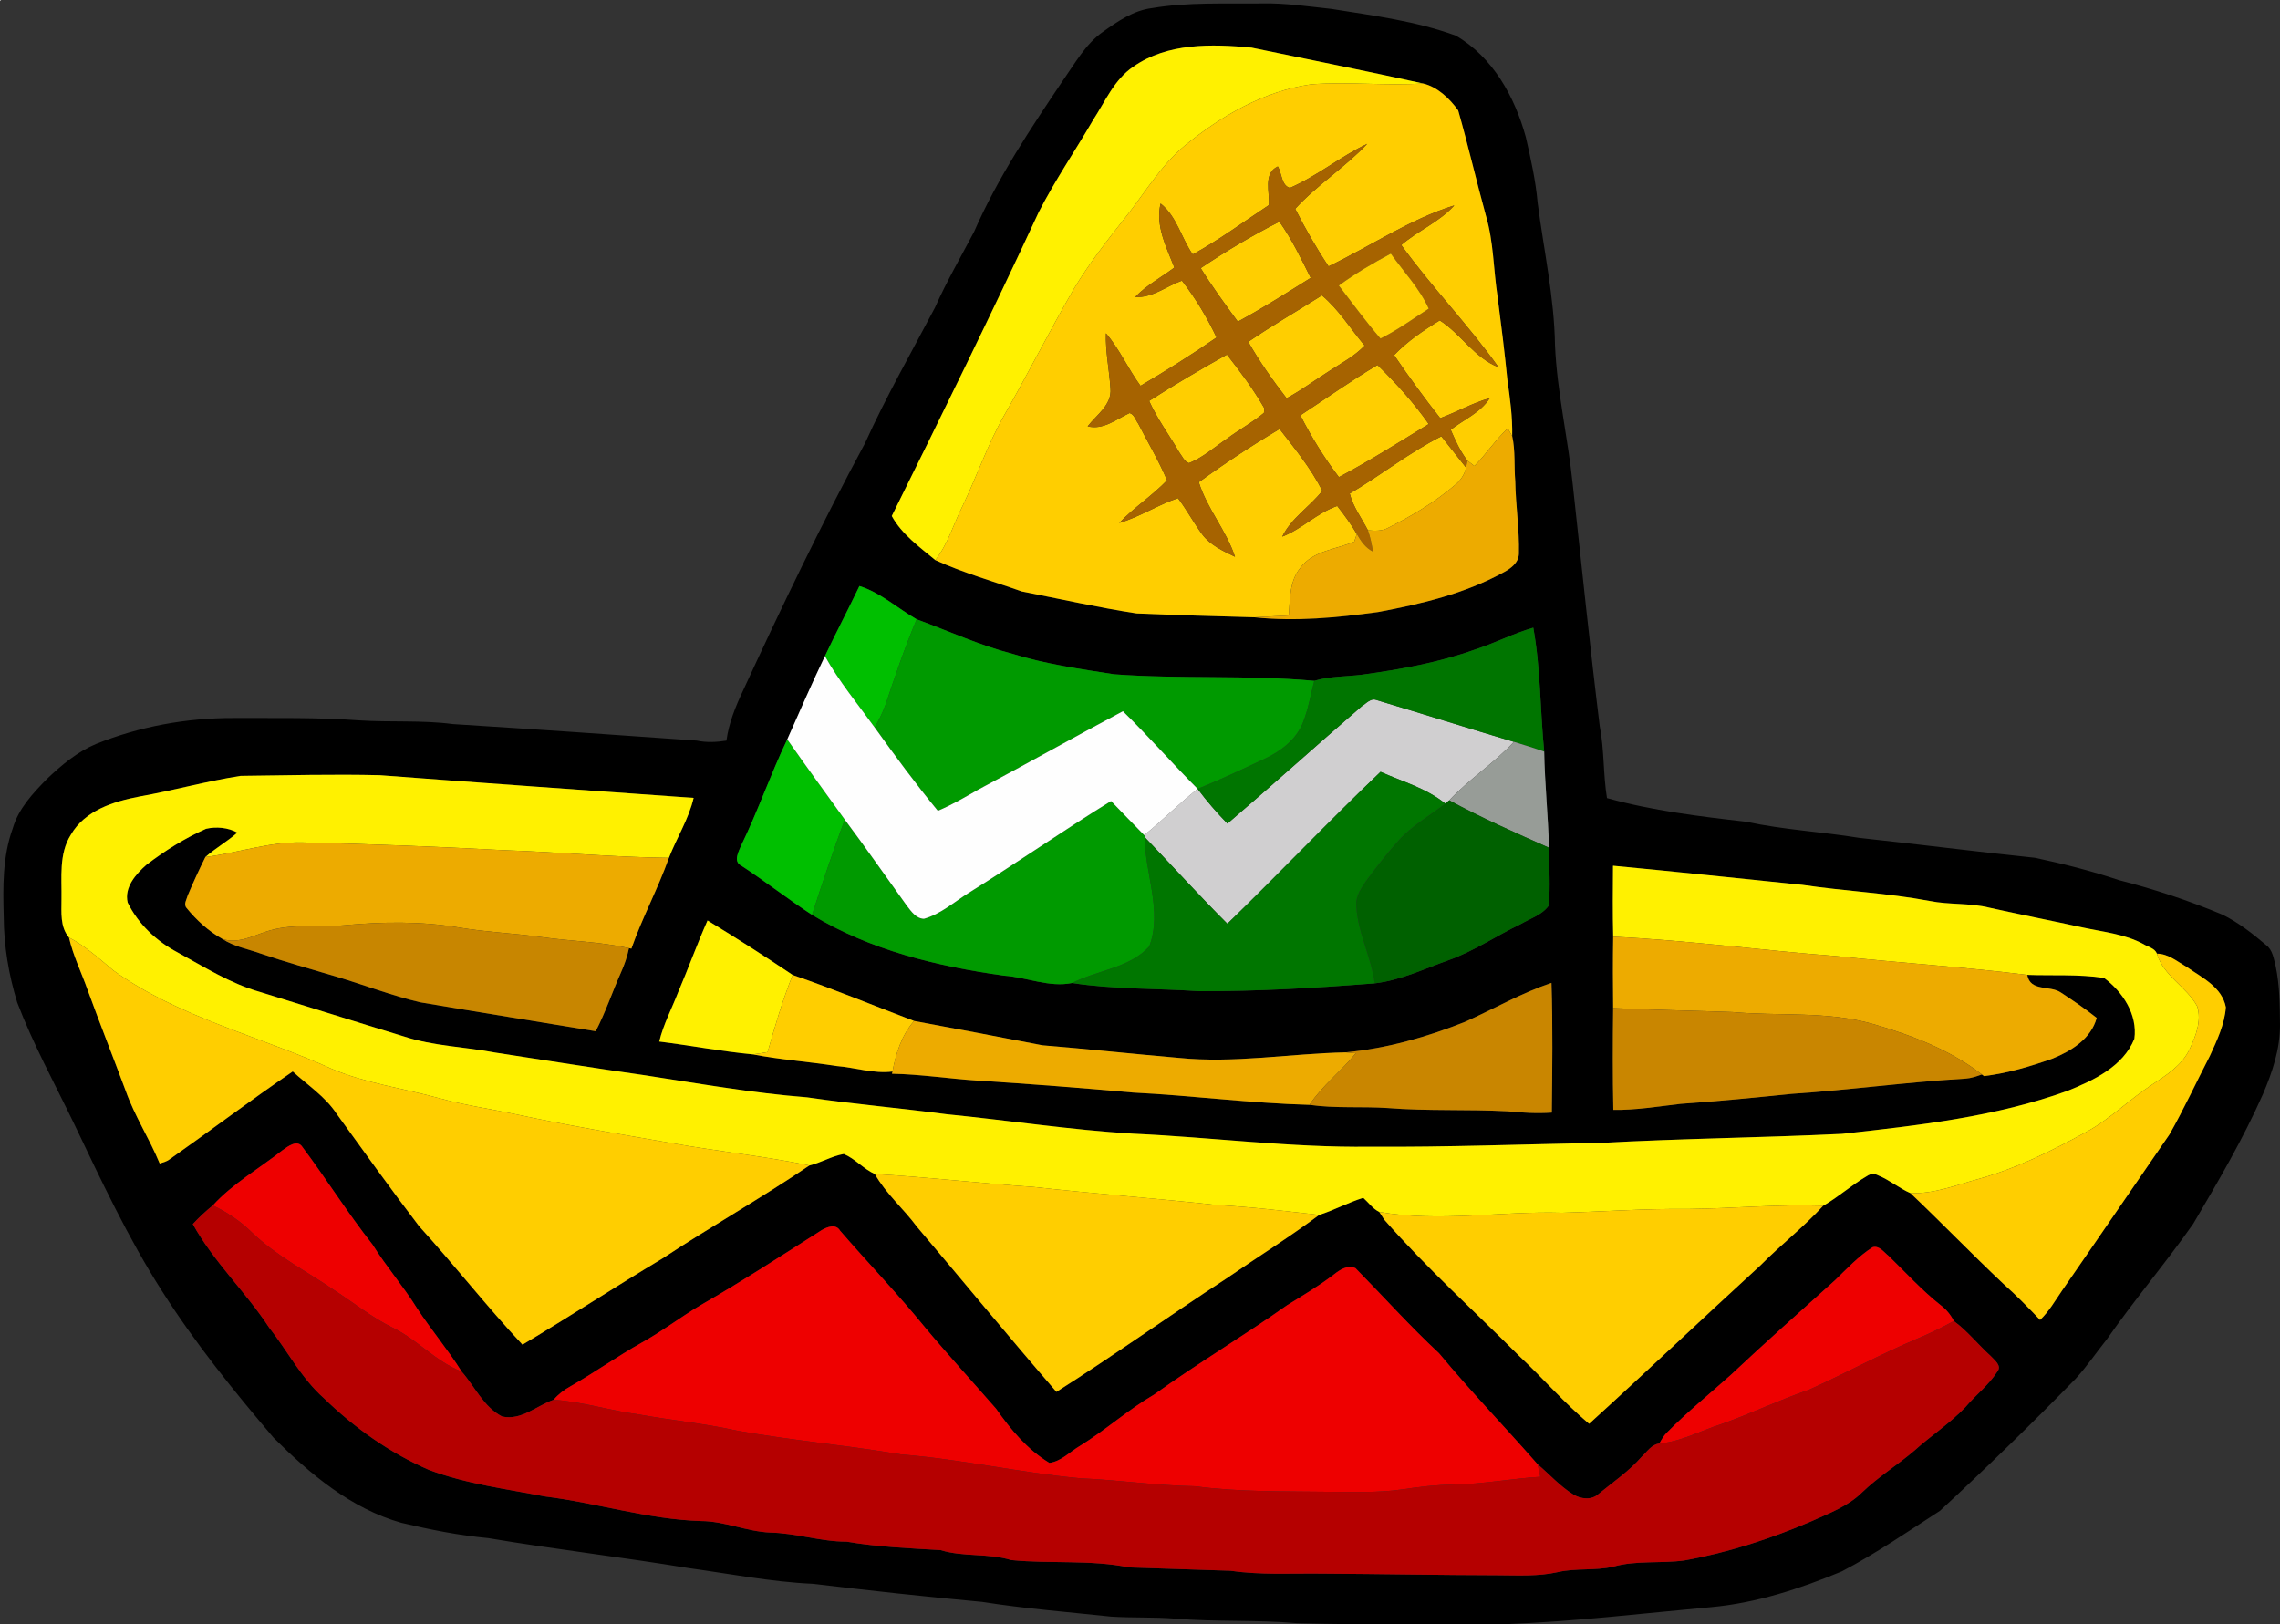 <?xml version="1.0" encoding="UTF-8" standalone="no"?>
<svg
   width="654.001pt"
   height="466.025pt"
   viewBox="0 0 654.001 466.025"
   version="1.1"
   id="svg2536"
   sodipodi:docname="sombrero.svg"
   inkscape:version="1.2.1 (9c6d41e410, 2022-07-14)"
   xmlns:inkscape="http://www.inkscape.org/namespaces/inkscape"
   xmlns:sodipodi="http://sodipodi.sourceforge.net/DTD/sodipodi-0.dtd"
   xmlns="http://www.w3.org/2000/svg"
   xmlns:svg="http://www.w3.org/2000/svg">
  <rect x="0" y="0" width="654.001" height="466.025" fill="#333333" stroke="none"/>
  <defs
     id="defs2540" />
  <sodipodi:namedview
     id="namedview2538"
     pagecolor="#505050"
     bordercolor="#eeeeee"
     borderopacity="1"
     inkscape:showpageshadow="0"
     inkscape:pageopacity="0"
     inkscape:pagecheckerboard="0"
     inkscape:deskcolor="#505050"
     inkscape:document-units="pt"
     showgrid="false"
     inkscape:zoom="0.34334936"
     inkscape:cx="-369.88565"
     inkscape:cy="524.24737"
     inkscape:window-width="1920"
     inkscape:window-height="1051"
     inkscape:window-x="-9"
     inkscape:window-y="-9"
     inkscape:window-maximized="1"
     inkscape:current-layer="svg2536" />
  <g
     id="#d0cfd0ff">
    <path
       fill="#d0cfd0"
       opacity="1"
       d="M 0,0 H 0.31 C 0.23,0.08 0.08,0.23 0,0.31 Z"
       id="path2440" />
    <path
       fill="#d0cfd0"
       opacity="1"
       d="m 390.64,202.59 c 1.24,-0.76 2.55,-2.4 4.16,-1.77 13.17,3.95 26.28,8.07 39.45,12.01 -5.7,6.13 -12.83,10.67 -18.54,16.77 -0.29,0.24 -0.86,0.71 -1.15,0.94 -5.41,-4.41 -12.28,-6.3 -18.56,-9.11 -14.93,14.22 -29.12,29.23 -43.94,43.58 -8.11,-8.09 -15.79,-16.59 -23.71,-24.85 l -0.15,-0.57 c 5.29,-4.22 10.01,-9.1 15.33,-13.27 2.62,3.51 5.49,6.83 8.55,9.96 12.97,-11.09 25.64,-22.54 38.56,-33.69 z"
       id="path2442" />
  </g>
  <g
     id="#000000ff">
    <path
       fill="#000000"
       opacity="1"
       d="m 330.51,2.31 c 10.4,-1.75 20.98,-1.2 31.48,-1.33 6.67,-0.15 13.29,0.88 19.9,1.57 12.02,1.92 24.21,3.48 35.7,7.67 10.63,6.16 16.93,17.59 20.09,29.15 1.41,6.2 2.82,12.44 3.38,18.8 1.76,13.6 4.76,27.09 4.98,40.84 0.58,13.48 3.73,26.64 5.1,40.04 2.53,23.09 4.89,46.2 7.73,69.26 1.33,6.82 0.96,13.8 2.08,20.65 13.04,3.62 26.55,5.27 39.97,6.79 10.67,2.32 21.59,2.86 32.34,4.62 16.83,1.81 33.61,3.97 50.44,5.72 8.12,1.72 16.19,3.76 24.07,6.4 10.14,2.59 20.09,5.88 29.74,9.92 4.55,2.24 8.59,5.39 12.44,8.67 1.97,1.42 2.24,3.96 2.81,6.14 1.16,5.51 1.18,11.19 1.24,16.81 0.04,6.94 -2.21,13.6 -4.91,19.91 -5.71,12.87 -12.84,25.03 -19.98,37.15 -7.94,11.31 -16.92,21.87 -24.83,33.21 -2.97,3.7 -5.63,7.65 -8.82,11.16 -12.67,12.98 -25.67,25.65 -38.99,37.97 -9.25,5.98 -18.36,12.25 -28.14,17.37 -12.01,5 -24.56,9.1 -37.59,10.28 -19.55,1.78 -39.07,4.12 -58.69,4.87 -20.01,0.03 -40.02,0.26 -60.02,-0.27 -11.63,-1.02 -23.33,-0.34 -34.97,-1.31 -6.11,-0.48 -12.25,-0.19 -18.36,-0.58 -12.33,-1.32 -24.69,-2.28 -36.94,-4.22 -16.24,-1.49 -32.45,-3.27 -48.65,-5.2 -11.96,-0.54 -23.74,-2.88 -35.58,-4.5 -19.11,-3.16 -38.38,-5.38 -57.48,-8.6 -8.4,-0.78 -16.68,-2.43 -24.88,-4.38 C 100.74,432.85 88.93,422.87 78.51,412.51 67.09,399.1 55.97,385.34 46.51,370.45 36.73,355.16 29.04,338.69 21.23,322.35 15.67,310.83 9.51,299.58 4.94,287.61 2.5,279.65 1.1,271.35 1.07,263.01 0.83,254.5 0.71,245.76 3.66,237.64 c 1.64,-5.66 5.78,-10.07 9.8,-14.17 4.16,-3.96 8.67,-7.74 14,-10 12.53,-5.06 26.04,-7.52 39.55,-7.48 11.98,0.05 23.98,-0.21 35.94,0.67 8.98,0.6 18.01,-0.11 26.96,1.07 23.32,1.46 46.66,3.09 69.94,4.74 2.82,0.6 5.69,0.45 8.52,0.01 0.68,-5.04 2.61,-9.78 4.76,-14.34 11.04,-23.97 22.48,-47.76 34.99,-70.99 6.02,-13.3 13.27,-25.98 20.06,-38.89 3.32,-7.47 7.43,-14.55 11.23,-21.78 6.77,-15.48 16.18,-29.57 25.58,-43.54 3.4,-4.83 6.34,-10.21 11.24,-13.72 4.31,-3.06 8.9,-6.27 14.28,-6.91 m -5.45,16.83 c -5.46,3.7 -8.04,9.96 -11.52,15.3 -5.14,8.84 -10.93,17.31 -15.58,26.41 -13.58,29.29 -27.84,58.26 -42.16,87.19 2.87,5.24 7.96,8.9 12.51,12.66 7.99,3.66 16.5,6.04 24.77,8.98 10.97,2.15 21.89,4.61 32.93,6.31 11.27,0.48 22.55,0.8 33.83,1.11 11.82,1.26 23.73,0.09 35.46,-1.51 12.33,-2.31 24.8,-5.25 35.88,-11.33 2.11,-1.09 4.43,-2.77 4.5,-5.39 0.18,-6.96 -0.93,-13.87 -1.04,-20.82 -0.37,-4.3 0.06,-8.72 -0.88,-12.94 0.12,-5.39 -0.6,-10.73 -1.37,-16.05 -0.79,-8 -1.79,-15.98 -2.83,-23.96 -1.19,-7.73 -1.11,-15.67 -3.34,-23.22 -2.76,-10.04 -5.1,-20.2 -7.95,-30.2 -2.43,-3.39 -5.96,-6.78 -10.11,-7.74 -16.35,-3.6 -32.79,-6.88 -49.18,-10.28 -11.41,-1.08 -24.11,-1.4 -33.92,5.48 m -78.54,148.99 c -3.23,6.74 -6.7,13.35 -9.9,20.1 -3.77,7.88 -7.25,15.9 -10.8,23.89 -4.8,10 -8.39,20.53 -13.25,30.5 -0.71,1.74 -2.32,4.55 0.06,5.72 6.89,4.52 13.4,9.61 20.29,14.12 16.66,10.14 35.93,14.77 55.06,17.44 6.53,0.44 12.95,3.46 19.55,2.11 12.04,1.87 24.33,1.51 36.48,2.35 16.78,0.05 33.57,-0.94 50.3,-2.25 7.42,-0.88 14.24,-4.17 21.21,-6.66 7.29,-2.59 13.69,-7 20.63,-10.32 2.73,-1.61 6.13,-2.61 8.04,-5.26 0.63,-5.52 0.09,-11.12 0.13,-16.67 -0.24,-9.2 -1.22,-18.37 -1.38,-27.57 -1.18,-11.84 -1,-23.8 -3.13,-35.55 -5.7,1.63 -10.97,4.41 -16.6,6.22 -10.46,3.77 -21.44,5.73 -32.42,7.25 -4.6,0.6 -9.33,0.42 -13.81,1.77 -19.1,-1.73 -38.32,-0.45 -57.43,-1.88 -9.79,-1.53 -19.66,-2.92 -29.15,-5.87 -9.45,-2.45 -18.33,-6.55 -27.46,-9.9 -5.48,-3.14 -10.34,-7.65 -16.42,-9.54 M 39.97,228.52 c -7.42,1.42 -15.63,3.99 -19.64,10.95 -3.51,5.54 -2.57,12.3 -2.69,18.52 0.01,3.7 -0.46,7.93 2.14,10.95 1.18,5.21 3.58,10.03 5.35,15.05 3.53,9.7 7.34,19.31 10.94,28.99 2.57,7.24 6.83,13.72 9.74,20.82 0.96,-0.29 1.96,-0.56 2.78,-1.16 11.84,-8.34 23.4,-17.09 35.38,-25.25 4.27,3.93 9.31,7.17 12.55,12.09 7.83,10.83 15.6,21.7 23.7,32.31 10.12,11.11 19.38,23.01 29.65,33.98 13.51,-8.05 26.68,-16.66 40.17,-24.74 13.87,-9.15 28.38,-17.33 42.13,-26.67 3.37,-0.82 6.42,-2.7 9.86,-3.3 3.28,1.37 5.65,4.3 8.91,5.75 3.19,5.66 8.23,9.94 12.08,15.14 13.37,15.75 26.47,31.74 40.01,47.36 16.5,-10.46 32.4,-21.86 48.76,-32.53 8.86,-6.1 18,-11.8 26.61,-18.23 4.31,-1.38 8.31,-3.56 12.64,-4.91 1.51,1.35 2.74,3.16 4.6,4.05 0.36,0.56 1.07,1.67 1.42,2.22 12.14,13.85 25.82,26.2 38.82,39.21 6.77,6.33 12.84,13.4 19.95,19.35 16.53,-14.99 32.68,-30.4 49.15,-45.46 5.82,-5.89 12.41,-10.99 18,-17.1 4.39,-2.52 8.17,-5.98 12.55,-8.52 1.04,-0.71 2.12,-0.77 3.25,-0.17 3.26,1.32 5.98,3.67 9.2,5.07 9.03,8.55 17.64,17.52 26.69,26.04 3.68,3.26 7.12,6.78 10.51,10.34 2.54,-2.4 4.27,-5.46 6.23,-8.31 10.35,-14.94 20.57,-29.97 30.9,-44.92 4.16,-7.34 7.7,-15.02 11.57,-22.51 2.04,-4.44 4.23,-9.04 4.59,-13.96 -1.09,-5.78 -6.78,-8.46 -11.14,-11.5 -2.72,-1.57 -5.36,-3.85 -8.63,-3.88 -0.63,-1.62 -2.59,-1.91 -3.9,-2.76 -5.3,-2.86 -11.38,-3.45 -17.17,-4.7 -8.98,-1.96 -18,-3.73 -26.98,-5.72 -5.6,-1.41 -11.46,-0.8 -17.1,-1.93 -12.1,-2.29 -24.43,-2.82 -36.6,-4.63 -18.09,-1.83 -36.16,-3.78 -54.27,-5.48 -0.06,6.78 -0.11,13.57 0.05,20.36 -0.11,6.82 -0.09,13.65 -0.01,20.48 -0.12,9.73 -0.15,19.47 0.05,29.2 6.49,0.1 12.9,-1 19.33,-1.73 10.6,-0.73 21.17,-1.77 31.75,-2.86 16.68,-1.1 33.25,-3.41 49.95,-4.38 1.61,-0.11 3.16,-0.65 4.68,-1.19 l 0.63,0.47 c 6.74,-0.82 13.28,-2.77 19.66,-5.03 5.39,-2.19 11.05,-5.68 12.65,-11.67 -3.29,-2.61 -6.77,-4.98 -10.28,-7.28 -3.12,-2.14 -8.78,-0.15 -9.64,-5.06 7.34,0.26 14.79,-0.24 22.05,0.88 5.35,4.01 9.64,10.51 8.68,17.45 -3.22,7.97 -11.65,11.9 -19.13,14.93 -20.78,7.51 -42.91,9.93 -64.74,12.35 -23.1,1.12 -46.25,1.32 -69.36,2.61 -22,0.34 -44,1.25 -66,1.08 -22.73,0.3 -45.31,-2.71 -67.98,-3.74 -17.9,-1.07 -35.64,-3.82 -53.48,-5.58 -13.33,-1.77 -26.73,-2.91 -40.03,-4.85 -15.58,-1.22 -30.98,-3.94 -46.41,-6.31 -14.35,-2.04 -28.67,-4.32 -43,-6.52 -8.71,-1.68 -17.72,-1.84 -26.21,-4.63 -13.79,-4.2 -27.53,-8.54 -41.31,-12.77 -8.48,-2.39 -15.97,-7.17 -23.65,-11.35 -6.04,-3.2 -11.29,-8.13 -14.31,-14.3 -1.04,-4.38 2.38,-8.2 5.43,-10.87 5.29,-4.02 10.97,-7.6 17.05,-10.29 2.93,-0.68 6.34,-0.37 8.99,1.1 -2.89,2.55 -6.28,4.45 -9.17,7 -1.8,3.6 -3.48,7.26 -5.05,10.98 -0.29,1.12 -1.28,2.55 -0.37,3.62 2.88,3.54 6.33,6.69 10.33,8.92 3.24,2.15 7.11,2.83 10.72,4.1 7.35,2.51 14.84,4.58 22.28,6.8 7.9,2.38 15.63,5.35 23.67,7.25 16.78,2.85 33.59,5.52 50.37,8.31 2.82,-5.43 4.75,-11.25 7.23,-16.82 1.02,-2.25 1.82,-4.6 2.32,-7.01 l 0.69,0.13 c 3.11,-8.88 7.62,-17.19 10.76,-26.04 2.24,-5.78 5.68,-11.13 7.09,-17.2 -29.99,-2.15 -59.99,-4.23 -89.98,-6.51 -13.32,-0.33 -26.64,0.04 -39.96,0.19 -9.77,1.51 -19.32,4.21 -29.05,5.93 m 162.98,35.56 c -3.02,6.8 -5.53,13.81 -8.46,20.65 -1.81,4.69 -4.21,9.17 -5.39,14.08 8.96,1.12 17.86,2.83 26.85,3.68 7.94,1.53 16.03,2.09 24.02,3.34 5.35,0.43 10.63,2.26 16.04,1.58 l -0.15,0.63 c 8.27,0.16 16.45,1.45 24.7,1.98 14.82,0.94 29.64,2.09 44.44,3.42 16.89,0.85 33.69,3.07 50.61,3.53 7.42,1.06 14.95,0.41 22.42,0.91 11.41,0.91 22.86,0.32 34.28,0.93 4.26,0.42 8.54,0.68 12.82,0.38 0.13,-12.4 0.31,-24.82 -0.1,-37.21 -8.58,2.88 -16.46,7.42 -24.68,11.13 -11,4.4 -22.51,7.67 -34.33,8.8 -15.99,0.34 -31.97,3.21 -47.95,1.58 -13.04,-1.12 -26.04,-2.55 -39.07,-3.61 -12.26,-2.39 -24.53,-4.69 -36.81,-6.98 -11.59,-4.41 -23.08,-9.16 -34.81,-13.19 -8.02,-5.4 -16.18,-10.61 -24.43,-15.63 M 80.97,330.04 c -6.65,5.24 -14.16,9.47 -19.92,15.78 -2.03,1.64 -3.96,3.42 -5.74,5.36 5.97,10.82 15.14,19.39 21.89,29.69 5.28,6.71 9.22,14.51 15.68,20.23 8.78,8.52 18.9,15.71 30.14,20.59 10.73,4.04 22.16,5.47 33.34,7.64 14.98,1.86 29.54,6.58 44.7,7.04 6.77,0.03 13.1,3.01 19.86,3.31 7.41,0.14 14.5,2.62 21.93,2.61 8.91,1.51 17.95,1.89 26.95,2.42 6.61,2.03 13.67,0.83 20.27,2.86 11.24,1.12 22.72,-0.16 33.85,2.11 9.7,0.34 19.4,0.66 29.11,0.96 8.6,1.25 17.3,0.71 25.97,0.81 16.99,0.09 33.99,0.44 50.99,0.47 5.61,0.03 11.3,0.35 16.82,-0.89 5.24,-1.22 10.71,-0.36 15.95,-1.57 6.63,-1.87 13.61,-0.85 20.37,-1.78 12.53,-2.25 24.7,-6.19 36.39,-11.21 5.1,-2.31 10.53,-4.3 14.6,-8.31 4.63,-4.47 10.13,-7.84 15.01,-12 4.76,-4.3 10.21,-7.83 14.64,-12.48 2.92,-3.45 6.6,-6.25 9.07,-10.07 1.56,-1.81 -0.77,-3.39 -1.87,-4.63 -3.6,-3.24 -6.61,-7.12 -10.53,-9.99 -0.9,-1.81 -2.2,-3.35 -3.8,-4.56 -5.38,-4.25 -9.99,-9.34 -14.89,-14.1 -1.34,-1.04 -2.69,-3.08 -4.6,-2.51 -4.06,2.59 -7.37,6.17 -10.82,9.5 -10.02,8.98 -20.07,17.94 -29.88,27.15 -6.14,5.5 -12.56,10.7 -18.35,16.57 -0.9,0.89 -1.52,2 -2.13,3.09 -2.24,0.27 -3.54,2.38 -5.07,3.8 -3.57,4.11 -8.1,7.19 -12.29,10.61 -1.99,1.93 -5.22,1.56 -7.4,0.16 -3.8,-2.37 -6.78,-5.77 -10.18,-8.64 -9.34,-10.66 -19.2,-20.91 -28.26,-31.83 -8.35,-7.76 -15.96,-16.28 -23.95,-24.4 -2.29,-1.03 -4.48,0.46 -6.22,1.82 -4.23,3.25 -8.82,5.97 -13.35,8.77 -12.53,8.86 -25.74,16.72 -38.2,25.67 -7.47,4.35 -13.9,10.17 -21.24,14.7 -2.87,1.67 -5.43,4.5 -8.81,4.9 -6.3,-3.8 -11.11,-9.57 -15.28,-15.53 -6.82,-7.83 -13.85,-15.5 -20.5,-23.48 -7.74,-9.52 -16.26,-18.36 -24.27,-27.63 -1.17,-2.03 -3.68,-1.06 -5.26,-0.14 -11.44,7.29 -22.84,14.7 -34.61,21.46 -5.78,3.42 -11.11,7.55 -16.99,10.81 -6.99,3.92 -13.52,8.57 -20.47,12.55 -1.81,1 -3.48,2.26 -4.81,3.85 -4.88,1.68 -9.27,6.02 -14.79,4.8 -5.3,-2.72 -7.81,-8.58 -11.6,-12.89 -3.93,-6.27 -8.73,-11.94 -12.78,-18.12 -3.94,-6.35 -8.87,-11.99 -12.8,-18.33 -7.1,-9 -13.19,-18.73 -20.05,-27.91 -1.46,-2.39 -4.25,-0.22 -5.82,0.91 z"
       id="path2445" />
  </g>
  <g
     id="#fff100ff">
    <path
       fill="#fff100"
       opacity="1"
       d="m 325.06,19.14 c 9.81,-6.88 22.51,-6.56 33.92,-5.48 16.39,3.4 32.83,6.68 49.18,10.28 -10.68,0.72 -21.39,-0.57 -32.06,0.25 -13.57,1.94 -25.82,9.06 -36.3,17.62 -6.8,5.66 -11.33,13.4 -16.75,20.27 -5.35,6.73 -10.65,13.53 -15.09,20.91 -6.85,11.9 -13.06,24.15 -19.86,36.08 -4.76,8.32 -7.83,17.45 -11.98,26.07 -2.59,5.2 -4.2,10.93 -7.81,15.56 -4.55,-3.76 -9.64,-7.42 -12.51,-12.66 14.32,-28.93 28.58,-57.9 42.16,-87.19 4.65,-9.1 10.44,-17.57 15.58,-26.41 3.48,-5.34 6.06,-11.6 11.52,-15.3 z"
       id="path2448" />
    <path
       fill="#fff100"
       opacity="1"
       d="m 39.97,228.52 c 9.73,-1.72 19.28,-4.42 29.05,-5.93 13.32,-0.15 26.64,-0.52 39.96,-0.19 29.99,2.28 59.99,4.36 89.98,6.51 -1.41,6.07 -4.85,11.42 -7.09,17.2 -15.66,-0.17 -31.27,-1.65 -46.91,-2.18 -19.31,-1.03 -38.64,-1.79 -57.97,-2.24 -9.57,-0.3 -18.68,3.01 -28.07,4.18 2.89,-2.55 6.28,-4.45 9.17,-7 -2.65,-1.47 -6.06,-1.78 -8.99,-1.1 -6.08,2.69 -11.76,6.27 -17.05,10.29 -3.05,2.67 -6.47,6.49 -5.43,10.87 3.02,6.17 8.27,11.1 14.31,14.3 7.68,4.18 15.17,8.96 23.65,11.35 13.78,4.23 27.52,8.57 41.31,12.77 8.49,2.79 17.5,2.95 26.21,4.63 14.33,2.2 28.65,4.48 43,6.52 15.43,2.37 30.83,5.09 46.41,6.31 13.3,1.94 26.7,3.08 40.03,4.85 17.84,1.76 35.58,4.51 53.48,5.58 22.67,1.03 45.25,4.04 67.98,3.74 22,0.17 44,-0.74 66,-1.08 23.11,-1.29 46.26,-1.49 69.36,-2.61 21.83,-2.42 43.96,-4.84 64.74,-12.35 7.48,-3.03 15.91,-6.96 19.13,-14.93 0.96,-6.94 -3.33,-13.44 -8.68,-17.45 -7.26,-1.12 -14.71,-0.62 -22.05,-0.88 -18.15,-2.28 -36.42,-3.42 -54.61,-5.37 -21.4,-1.64 -42.72,-4.55 -64.16,-5.58 -0.16,-6.79 -0.11,-13.58 -0.05,-20.36 18.11,1.7 36.18,3.65 54.27,5.48 12.17,1.81 24.5,2.34 36.6,4.63 5.64,1.13 11.5,0.52 17.1,1.93 8.98,1.99 18,3.76 26.98,5.72 5.79,1.25 11.87,1.84 17.17,4.7 1.31,0.85 3.27,1.14 3.9,2.76 1.88,6.45 8.52,9.45 11.56,15.12 1.3,4.15 -0.43,8.58 -2.21,12.34 -2.21,4.65 -6.7,7.44 -10.83,10.18 -6.4,4.17 -11.83,9.71 -18.57,13.4 -9.97,5.48 -20.27,10.61 -31.29,13.65 -6.35,1.74 -12.68,4.29 -19.38,4.01 -3.22,-1.4 -5.94,-3.75 -9.2,-5.07 -1.13,-0.6 -2.21,-0.54 -3.25,0.17 -4.38,2.54 -8.16,6 -12.55,8.52 -13.01,-0.46 -25.98,0.8 -38.98,0.94 -12.01,-0.15 -23.97,0.76 -35.96,1.08 -17.46,-0.54 -35.04,2.79 -52.4,-0.24 -1.86,-0.89 -3.09,-2.7 -4.6,-4.05 -4.33,1.35 -8.33,3.53 -12.64,4.91 -9.77,-1.11 -19.53,-2.33 -29.36,-2.84 -17.52,-1.93 -35.1,-3.23 -52.62,-5.19 -15.18,-1.03 -30.29,-2.83 -45.48,-3.71 -3.26,-1.45 -5.63,-4.38 -8.91,-5.75 -3.44,0.6 -6.49,2.48 -9.86,3.3 -12.96,-2.7 -26.15,-4.01 -39.17,-6.35 -15.23,-2.64 -30.49,-5.18 -45.6,-8.45 -7.14,-1.5 -14.38,-2.53 -21.42,-4.5 -10.22,-2.82 -20.87,-4.22 -30.7,-8.36 -20.87,-9.48 -43.89,-14.75 -62.75,-28.28 -4.07,-3.4 -8.03,-6.97 -12.75,-9.48 -2.6,-3.02 -2.13,-7.25 -2.14,-10.95 0.12,-6.22 -0.82,-12.98 2.69,-18.52 4.01,-6.96 12.22,-9.53 19.64,-10.95 z"
       id="path2450" />
    <path
       fill="#fff100"
       opacity="1"
       d="m 202.95,264.08 c 8.25,5.02 16.41,10.23 24.43,15.63 -2.91,7.2 -5.06,14.66 -7.19,22.12 -1.41,0.23 -2.82,0.47 -4.24,0.66 -8.99,-0.85 -17.89,-2.56 -26.85,-3.68 1.18,-4.91 3.58,-9.39 5.39,-14.08 2.93,-6.84 5.44,-13.85 8.46,-20.65 z"
       id="path2452" />
  </g>
  <g
     id="#ffce00ff">
    <path
       fill="#ffce00"
       opacity="1"
       d="m 339.8,41.81 c 10.48,-8.56 22.73,-15.68 36.3,-17.62 10.67,-0.82 21.38,0.47 32.06,-0.25 4.15,0.96 7.68,4.35 10.11,7.74 2.85,10 5.19,20.16 7.95,30.2 2.23,7.55 2.15,15.49 3.34,23.22 1.04,7.98 2.04,15.96 2.83,23.96 0.77,5.32 1.49,10.66 1.37,16.05 -0.32,-0.55 -0.95,-1.64 -1.27,-2.19 -3.56,3.26 -6.16,7.37 -9.58,10.77 -0.67,-0.51 -1.33,-1.01 -1.98,-1.53 -2.08,-2.67 -3.47,-5.78 -4.81,-8.87 3.8,-2.94 8.53,-4.89 11.21,-9.07 -4.94,1.38 -9.42,3.97 -14.21,5.75 -4.64,-5.86 -9.03,-11.91 -13.23,-18.09 3.82,-3.98 8.41,-7.1 13.1,-9.96 6.1,3.91 9.94,10.75 16.85,13.44 -8.65,-12.18 -19.16,-22.95 -27.9,-35.06 4.81,-4.15 10.92,-6.6 15.21,-11.37 -12.81,4 -24.04,11.73 -36.07,17.49 -3.52,-5.31 -6.68,-10.84 -9.56,-16.51 6.29,-6.86 14.27,-11.89 20.67,-18.65 -7.71,3.66 -14.36,9.24 -22.18,12.65 -2.5,-0.71 -2.29,-4.21 -3.48,-6.16 -4.27,2.02 -2.26,7.38 -2.57,11.1 -7.22,4.79 -14.23,9.96 -21.83,14.15 -3.31,-4.73 -4.55,-10.91 -9.23,-14.61 -1.51,6.52 1.68,12.5 3.96,18.37 -3.75,2.82 -7.97,5.04 -11.24,8.45 4.93,0.31 8.96,-3.12 13.41,-4.69 3.89,5.05 7.2,10.54 9.93,16.3 -7.08,4.9 -14.39,9.49 -21.81,13.87 -3.57,-4.85 -5.98,-10.48 -9.92,-15.07 -0.17,5.32 0.97,10.54 1.3,15.83 0.45,4.69 -4,7.55 -6.54,10.86 4.54,1.12 8.18,-2.04 12.03,-3.81 1.31,0.34 1.7,2.01 2.46,3 2.77,5.43 5.92,10.67 8.28,16.3 -4.26,4.42 -9.48,7.77 -13.7,12.23 5.87,-1.74 11.03,-5.17 16.83,-7.12 2.49,3.32 4.46,6.99 6.91,10.34 2.33,3.16 6.02,4.82 9.45,6.49 -2.51,-7.6 -7.99,-13.77 -10.38,-21.4 7.48,-5.44 15.23,-10.54 23.17,-15.27 4.4,5.68 9.01,11.31 12.26,17.74 -3.6,4.59 -8.89,7.79 -11.49,13.15 5.67,-2.2 9.99,-6.82 15.77,-8.8 2.02,2.57 3.95,5.22 5.62,8.04 -0.18,0.55 -0.55,1.65 -0.74,2.2 -5.25,2.25 -11.92,2.58 -15.51,7.58 -3.12,3.81 -2.9,8.97 -3.28,13.6 -3.28,0.15 -6.56,0.37 -9.83,0.52 -11.28,-0.31 -22.56,-0.63 -33.83,-1.11 -11.04,-1.7 -21.96,-4.16 -32.93,-6.31 -8.27,-2.94 -16.78,-5.32 -24.77,-8.98 3.61,-4.63 5.22,-10.36 7.81,-15.56 4.15,-8.62 7.22,-17.75 11.98,-26.07 6.8,-11.93 13.01,-24.18 19.86,-36.08 4.44,-7.38 9.74,-14.18 15.09,-20.91 5.42,-6.87 9.95,-14.61 16.75,-20.27 z"
       id="path2455" />
    <path
       fill="#ffce00"
       opacity="1"
       d="m 344.41,76.93 c 7.25,-4.87 14.79,-9.39 22.58,-13.33 3.57,5.03 6.23,10.63 8.98,16.12 -6.89,4.32 -13.76,8.68 -20.91,12.56 -3.68,-5.02 -7.37,-10.06 -10.65,-15.35 z"
       id="path2457" />
    <path
       fill="#ffce00"
       opacity="1"
       d="m 358.05,98.07 c 6.87,-4.71 14.1,-8.86 21.13,-13.32 4.85,4.06 8.2,9.58 12.26,14.4 -2.88,3.01 -6.59,4.98 -10.05,7.23 -4.13,2.6 -8.04,5.55 -12.34,7.87 -3.99,-5.15 -7.77,-10.51 -11,-16.18 z"
       id="path2459" />
    <path
       fill="#ffce00"
       opacity="1"
       d="m 329.62,115.02 c 7.28,-4.67 14.76,-9.06 22.31,-13.29 3.87,4.92 7.64,10 10.76,15.43 -0.04,0.32 -0.11,0.97 -0.15,1.3 -3.33,2.78 -7.19,4.84 -10.65,7.44 -3.56,2.4 -6.84,5.36 -10.86,6.96 -1.38,-0.49 -1.95,-2.03 -2.78,-3.11 -2.85,-4.93 -6.29,-9.52 -8.63,-14.73 z"
       id="path2461" />
    <path
       fill="#ffce00"
       opacity="1"
       d="m 373,119.15 c 7.36,-4.82 14.55,-9.94 22.11,-14.44 5.34,5.22 10.42,10.82 14.71,16.94 -8.5,5.22 -16.95,10.56 -25.77,15.23 -4.21,-5.54 -7.91,-11.52 -11.05,-17.73 z"
       id="path2463" />
    <path
       fill="#ffce00"
       opacity="1"
       d="m 387.16,141.6 c 8.91,-5.23 17.05,-11.78 26.28,-16.43 2.35,2.99 4.72,5.97 7.08,8.97 -0.4,2.06 -1.65,3.79 -3.27,5.09 -5.73,4.86 -12.23,8.75 -18.93,12.13 -1.82,1.05 -3.94,0.97 -5.95,0.77 -1.79,-3.48 -4.23,-6.67 -5.21,-10.53 z"
       id="path2465" />
    <path
       fill="#ffce00"
       opacity="1"
       d="m 19.78,268.94 c 4.72,2.51 8.68,6.08 12.75,9.48 18.86,13.53 41.88,18.8 62.75,28.28 9.83,4.14 20.48,5.54 30.7,8.36 7.04,1.97 14.28,3 21.42,4.5 15.11,3.27 30.37,5.81 45.6,8.45 13.02,2.34 26.21,3.65 39.17,6.35 -13.75,9.34 -28.26,17.52 -42.13,26.67 -13.49,8.08 -26.66,16.69 -40.17,24.74 -10.27,-10.97 -19.53,-22.87 -29.65,-33.98 -8.1,-10.61 -15.87,-21.48 -23.7,-32.31 -3.24,-4.92 -8.28,-8.16 -12.55,-12.09 -11.98,8.16 -23.54,16.91 -35.38,25.25 -0.82,0.6 -1.82,0.87 -2.78,1.16 -2.91,-7.1 -7.17,-13.58 -9.74,-20.82 -3.6,-9.68 -7.41,-19.29 -10.94,-28.99 -1.77,-5.02 -4.17,-9.84 -5.35,-15.05 z"
       id="path2467" />
    <path
       fill="#ffce00"
       opacity="1"
       d="m 618.7,273.59 c 3.27,0.03 5.91,2.31 8.63,3.88 4.36,3.04 10.05,5.72 11.14,11.5 -0.36,4.92 -2.55,9.52 -4.59,13.96 -3.87,7.49 -7.41,15.17 -11.57,22.51 -10.33,14.95 -20.55,29.98 -30.9,44.92 -1.96,2.85 -3.69,5.91 -6.23,8.31 -3.39,-3.56 -6.83,-7.08 -10.51,-10.34 -9.05,-8.52 -17.66,-17.49 -26.69,-26.04 6.7,0.28 13.03,-2.27 19.38,-4.01 11.02,-3.04 21.32,-8.17 31.29,-13.65 6.74,-3.69 12.17,-9.23 18.57,-13.4 4.13,-2.74 8.62,-5.53 10.83,-10.18 1.78,-3.76 3.51,-8.19 2.21,-12.34 -3.04,-5.67 -9.68,-8.67 -11.56,-15.12 z"
       id="path2469" />
    <path
       fill="#ffce00"
       opacity="1"
       d="m 227.38,279.71 c 11.73,4.03 23.22,8.78 34.81,13.19 -3.55,4.08 -5.22,9.27 -6.18,14.51 -5.41,0.68 -10.69,-1.15 -16.04,-1.58 -7.99,-1.25 -16.08,-1.81 -24.02,-3.34 1.42,-0.19 2.83,-0.43 4.24,-0.66 2.13,-7.46 4.28,-14.92 7.19,-22.12 z"
       id="path2471" />
    <path
       fill="#ffce00"
       opacity="1"
       d="m 250.94,336.81 c 15.19,0.88 30.3,2.68 45.48,3.71 17.52,1.96 35.1,3.26 52.62,5.19 9.83,0.51 19.59,1.73 29.36,2.84 -8.61,6.43 -17.75,12.13 -26.61,18.23 -16.36,10.67 -32.26,22.07 -48.76,32.53 -13.54,-15.62 -26.64,-31.61 -40.01,-47.36 -3.85,-5.2 -8.89,-9.48 -12.08,-15.14 z"
       id="path2473" />
    <path
       fill="#ffce00"
       opacity="1"
       d="m 484,346.85 c 13,-0.14 25.97,-1.4 38.98,-0.94 -5.59,6.11 -12.18,11.21 -18,17.1 -16.47,15.06 -32.62,30.47 -49.15,45.46 -7.11,-5.95 -13.18,-13.02 -19.95,-19.35 -13,-13.01 -26.68,-25.36 -38.82,-39.21 -0.35,-0.55 -1.06,-1.66 -1.42,-2.22 17.36,3.03 34.94,-0.3 52.4,0.24 11.99,-0.32 23.95,-1.23 35.96,-1.08 z"
       id="path2475" />
  </g>
  <g
     id="#a66300ff">
    <path
       fill="#a66300"
       opacity="1"
       d="m 370.01,53.91 c 7.82,-3.41 14.47,-8.99 22.18,-12.65 -6.4,6.76 -14.38,11.79 -20.67,18.65 2.88,5.67 6.04,11.2 9.56,16.51 12.03,-5.76 23.26,-13.49 36.07,-17.49 -4.29,4.77 -10.4,7.22 -15.21,11.37 8.74,12.11 19.25,22.88 27.9,35.06 -6.91,-2.69 -10.75,-9.53 -16.85,-13.44 -4.69,2.86 -9.28,5.98 -13.1,9.96 4.2,6.18 8.59,12.23 13.23,18.09 4.79,-1.78 9.27,-4.37 14.21,-5.75 -2.68,4.18 -7.41,6.13 -11.21,9.07 1.34,3.09 2.73,6.2 4.81,8.87 -0.1,0.5 -0.31,1.48 -0.41,1.98 -2.36,-3 -4.73,-5.98 -7.08,-8.97 -9.23,4.65 -17.37,11.2 -26.28,16.43 0.98,3.86 3.42,7.05 5.21,10.53 0.72,1.97 1.11,4.04 1.45,6.1 -2.15,-1.04 -3.46,-3.03 -4.62,-5.03 -1.67,-2.82 -3.6,-5.47 -5.62,-8.04 -5.78,1.98 -10.1,6.6 -15.77,8.8 2.6,-5.36 7.89,-8.56 11.49,-13.15 -3.25,-6.43 -7.86,-12.06 -12.26,-17.74 -7.94,4.73 -15.69,9.83 -23.17,15.27 2.39,7.63 7.87,13.8 10.38,21.4 -3.43,-1.67 -7.12,-3.33 -9.45,-6.49 -2.45,-3.35 -4.42,-7.02 -6.91,-10.34 -5.8,1.95 -10.96,5.38 -16.83,7.12 4.22,-4.46 9.44,-7.81 13.7,-12.23 -2.36,-5.63 -5.51,-10.87 -8.28,-16.3 -0.76,-0.99 -1.15,-2.66 -2.46,-3 -3.85,1.77 -7.49,4.93 -12.03,3.81 2.54,-3.31 6.99,-6.17 6.54,-10.86 -0.33,-5.29 -1.47,-10.51 -1.3,-15.83 3.94,4.59 6.35,10.22 9.92,15.07 7.42,-4.38 14.73,-8.97 21.81,-13.87 -2.73,-5.76 -6.04,-11.25 -9.93,-16.3 -4.45,1.57 -8.48,5 -13.41,4.69 3.27,-3.41 7.49,-5.63 11.24,-8.45 -2.28,-5.87 -5.47,-11.85 -3.96,-18.37 4.68,3.7 5.92,9.88 9.23,14.61 7.6,-4.19 14.61,-9.36 21.83,-14.15 0.31,-3.72 -1.7,-9.08 2.57,-11.1 1.19,1.95 0.98,5.45 3.48,6.16 m -25.6,23.02 c 3.28,5.29 6.97,10.33 10.65,15.35 7.15,-3.88 14.02,-8.24 20.91,-12.56 -2.75,-5.49 -5.41,-11.09 -8.98,-16.12 -7.79,3.94 -15.33,8.46 -22.58,13.33 m 39.61,4.99 c 3.92,5.11 7.75,10.32 11.95,15.21 4.88,-2.4 9.29,-5.64 13.86,-8.58 -2.64,-5.84 -7.2,-10.59 -10.88,-15.79 -5.16,2.72 -10.21,5.73 -14.93,9.16 m -25.97,16.15 c 3.23,5.67 7.01,11.03 11,16.18 4.3,-2.32 8.21,-5.27 12.34,-7.87 3.46,-2.25 7.17,-4.22 10.05,-7.23 -4.06,-4.82 -7.41,-10.34 -12.26,-14.4 -7.03,4.46 -14.26,8.61 -21.13,13.32 m -28.43,16.95 c 2.34,5.21 5.78,9.8 8.63,14.73 0.83,1.08 1.4,2.62 2.78,3.11 4.02,-1.6 7.3,-4.56 10.86,-6.96 3.46,-2.6 7.32,-4.66 10.65,-7.44 0.04,-0.33 0.11,-0.98 0.15,-1.3 -3.12,-5.43 -6.89,-10.51 -10.76,-15.43 -7.55,4.23 -15.03,8.62 -22.31,13.29 m 43.38,4.13 c 3.14,6.21 6.84,12.19 11.05,17.73 8.82,-4.67 17.27,-10.01 25.77,-15.23 -4.29,-6.12 -9.37,-11.72 -14.71,-16.94 -7.56,4.5 -14.75,9.62 -22.11,14.44 z"
       id="path2478" />
  </g>
  <g
     id="#ffcf00ff">
    <path
       fill="#ffcf00"
       opacity="1"
       d="m 384.02,81.92 c 4.72,-3.43 9.77,-6.44 14.93,-9.16 3.68,5.2 8.24,9.95 10.88,15.79 -4.57,2.94 -8.98,6.18 -13.86,8.58 -4.2,-4.89 -8.03,-10.1 -11.95,-15.21 z"
       id="path2481" />
  </g>
  <g
     id="#edab00ff">
    <path
       fill="#edab00"
       opacity="1"
       d="m 422.91,133.69 c 3.42,-3.4 6.02,-7.51 9.58,-10.77 0.32,0.55 0.95,1.64 1.27,2.19 0.94,4.22 0.51,8.64 0.88,12.94 0.11,6.95 1.22,13.86 1.04,20.82 -0.07,2.62 -2.39,4.3 -4.5,5.39 -11.08,6.08 -23.55,9.02 -35.88,11.33 -11.73,1.6 -23.64,2.77 -35.46,1.51 3.27,-0.15 6.55,-0.37 9.83,-0.52 0.38,-4.63 0.16,-9.79 3.28,-13.6 3.59,-5 10.26,-5.33 15.51,-7.58 0.19,-0.55 0.56,-1.65 0.74,-2.2 1.16,2 2.47,3.99 4.62,5.03 -0.34,-2.06 -0.73,-4.13 -1.45,-6.1 2.01,0.2 4.13,0.28 5.95,-0.77 6.7,-3.38 13.2,-7.27 18.93,-12.13 1.62,-1.3 2.87,-3.03 3.27,-5.09 0.1,-0.5 0.31,-1.48 0.41,-1.98 0.65,0.52 1.31,1.02 1.98,1.53 z"
       id="path2484" />
    <path
       fill="#edab00"
       opacity="1"
       d="m 58.92,245.87 c 9.39,-1.17 18.5,-4.48 28.07,-4.18 19.33,0.45 38.66,1.21 57.97,2.24 15.64,0.53 31.25,2.01 46.91,2.18 -3.14,8.85 -7.65,17.16 -10.76,26.04 l -0.69,-0.13 c -8.34,-1.87 -16.91,-2 -25.34,-3.21 -7.72,-1.08 -15.52,-1.38 -23.21,-2.68 -10.99,-1.88 -22.23,-1.7 -33.3,-0.67 -7.43,0.67 -15.13,-0.63 -22.33,1.84 -4,1.32 -8.1,3.5 -12.41,2.09 -4,-2.23 -7.45,-5.38 -10.33,-8.92 -0.91,-1.07 0.08,-2.5 0.37,-3.62 1.57,-3.72 3.25,-7.38 5.05,-10.98 z"
       id="path2486" />
    <path
       fill="#edab00"
       opacity="1"
       d="m 462.73,268.73 c 21.44,1.03 42.76,3.94 64.16,5.58 18.19,1.95 36.46,3.09 54.61,5.37 0.86,4.91 6.52,2.92 9.64,5.06 3.51,2.3 6.99,4.67 10.28,7.28 -1.6,5.99 -7.26,9.48 -12.65,11.67 -6.38,2.26 -12.92,4.21 -19.66,5.03 l -0.63,-0.47 c -9.17,-7.12 -20.23,-11.28 -31.28,-14.49 -13.1,-3.75 -26.82,-2.21 -40.22,-3.41 -11.42,-0.41 -22.85,-0.62 -34.26,-1.14 -0.08,-6.83 -0.1,-13.66 0.01,-20.48 z"
       id="path2488" />
    <path
       fill="#edab00"
       opacity="1"
       d="m 262.19,292.9 c 12.28,2.29 24.55,4.59 36.81,6.98 13.03,1.06 26.03,2.49 39.07,3.61 15.98,1.63 31.96,-1.24 47.95,-1.58 0.72,0.07 2.16,0.2 2.87,0.27 -4.19,5.15 -9.58,9.23 -13.28,14.79 -16.92,-0.46 -33.72,-2.68 -50.61,-3.53 -14.8,-1.33 -29.62,-2.48 -44.44,-3.42 -8.25,-0.53 -16.43,-1.82 -24.7,-1.98 l 0.15,-0.63 c 0.96,-5.24 2.63,-10.43 6.18,-14.51 z"
       id="path2490" />
  </g>
  <g
     id="#00bf00ff">
    <path
       fill="#00bf00"
       opacity="1"
       d="m 246.52,168.13 c 6.08,1.89 10.94,6.4 16.42,9.54 -3.38,7.97 -6.15,16.17 -8.89,24.37 -0.81,2.33 -1.95,4.51 -3.16,6.65 -4.87,-6.74 -10.21,-13.18 -14.27,-20.46 3.2,-6.75 6.67,-13.36 9.9,-20.1 z"
       id="path2493" />
    <path
       fill="#00bf00"
       opacity="1"
       d="m 212.57,242.62 c 4.86,-9.97 8.45,-20.5 13.25,-30.5 5.4,7.73 10.97,15.35 16.49,23.01 -3.32,9.04 -6.44,18.16 -9.39,27.33 -6.89,-4.51 -13.4,-9.6 -20.29,-14.12 -2.38,-1.17 -0.77,-3.98 -0.06,-5.72 z"
       id="path2495" />
  </g>
  <g
     id="#009a00ff">
    <path
       fill="#009a00"
       opacity="1"
       d="m 254.05,202.04 c 2.74,-8.2 5.51,-16.4 8.89,-24.37 9.13,3.35 18.01,7.45 27.46,9.9 9.49,2.95 19.36,4.34 29.15,5.87 19.11,1.43 38.33,0.15 57.43,1.88 -1.05,4.14 -1.75,8.39 -3.39,12.35 -2.03,4.72 -6.35,7.93 -10.88,10.05 -6.34,2.97 -12.68,5.98 -19.18,8.6 -7.27,-7.3 -14.06,-15.07 -21.43,-22.28 -13.93,7.37 -27.65,15.13 -41.56,22.53 -3.77,2.15 -7.52,4.36 -11.53,6.04 -6.36,-7.72 -12.29,-15.79 -18.12,-23.92 1.21,-2.14 2.35,-4.32 3.16,-6.65 z"
       id="path2498" />
    <path
       fill="#009a00"
       opacity="1"
       d="m 277.93,256.12 c 13.72,-8.56 27.01,-17.81 40.76,-26.31 3.17,3.26 6.31,6.54 9.51,9.78 l 0.15,0.57 c 0.03,10.44 5.18,21.18 1.3,31.38 -5.69,6.21 -14.89,6.79 -22.12,10.47 -6.6,1.35 -13.02,-1.67 -19.55,-2.11 -19.13,-2.67 -38.4,-7.3 -55.06,-17.44 2.95,-9.17 6.07,-18.29 9.39,-27.33 6.07,8.12 11.85,16.46 17.78,24.68 1.26,1.63 2.64,3.69 4.92,3.79 4.87,-1.36 8.7,-4.86 12.92,-7.48 z"
       id="path2500" />
  </g>
  <g
     id="#007500ff">
    <path
       fill="#007500"
       opacity="1"
       d="m 423.21,186.3 c 5.63,-1.81 10.9,-4.59 16.6,-6.22 2.13,11.75 1.95,23.71 3.13,35.55 -2.87,-1.03 -5.79,-1.9 -8.69,-2.8 -13.17,-3.94 -26.28,-8.06 -39.45,-12.01 -1.61,-0.63 -2.92,1.01 -4.16,1.77 -12.92,11.15 -25.59,22.6 -38.56,33.69 -3.06,-3.13 -5.93,-6.45 -8.55,-9.96 6.5,-2.62 12.84,-5.63 19.18,-8.6 4.53,-2.12 8.85,-5.33 10.88,-10.05 1.64,-3.96 2.34,-8.21 3.39,-12.35 4.48,-1.35 9.21,-1.17 13.81,-1.77 10.98,-1.52 21.96,-3.48 32.42,-7.25 z"
       id="path2503" />
  </g>
  <g
     id="#fefefeff">
    <path
       fill="#fefefe"
       opacity="1"
       d="m 225.82,212.12 c 3.55,-7.99 7.03,-16.01 10.8,-23.89 4.06,7.28 9.4,13.72 14.27,20.46 5.83,8.13 11.76,16.2 18.12,23.92 4.01,-1.68 7.76,-3.89 11.53,-6.04 13.91,-7.4 27.63,-15.16 41.56,-22.53 7.37,7.21 14.16,14.98 21.43,22.28 -5.32,4.17 -10.04,9.05 -15.33,13.27 -3.2,-3.24 -6.34,-6.52 -9.51,-9.78 -13.75,8.5 -27.04,17.75 -40.76,26.31 -4.22,2.62 -8.05,6.12 -12.92,7.48 -2.28,-0.1 -3.66,-2.16 -4.92,-3.79 -5.93,-8.22 -11.71,-16.56 -17.78,-24.68 -5.52,-7.66 -11.09,-15.28 -16.49,-23.01 z"
       id="path2506" />
  </g>
  <g
     id="#979c97ff">
    <path
       fill="#979c97"
       opacity="1"
       d="m 415.71,229.6 c 5.71,-6.1 12.84,-10.64 18.54,-16.77 2.9,0.9 5.82,1.77 8.69,2.8 0.16,9.2 1.14,18.37 1.38,27.57 -9.65,-4.28 -19.34,-8.54 -28.61,-13.6 z"
       id="path2509" />
  </g>
  <g
     id="#007600ff">
    <path
       fill="#007600"
       opacity="1"
       d="m 352.06,265.01 c 14.82,-14.35 29.01,-29.36 43.94,-43.58 6.28,2.81 13.15,4.7 18.56,9.11 -4.49,3.5 -9.57,6.32 -13.4,10.6 -3.19,3.54 -6.1,7.3 -8.95,11.1 -1.58,2.26 -3.43,4.74 -3.16,7.67 0.37,7.69 4.28,14.61 5.26,22.2 -16.73,1.31 -33.52,2.3 -50.3,2.25 -12.15,-0.84 -24.44,-0.48 -36.48,-2.35 7.23,-3.68 16.43,-4.26 22.12,-10.47 3.88,-10.2 -1.27,-20.94 -1.3,-31.38 7.92,8.26 15.6,16.76 23.71,24.85 z"
       id="path2512" />
  </g>
  <g
     id="#006100ff">
    <path
       fill="#006100"
       opacity="1"
       d="m 415.71,229.6 c 9.27,5.06 18.96,9.32 28.61,13.6 -0.04,5.55 0.5,11.15 -0.13,16.67 -1.91,2.65 -5.31,3.65 -8.04,5.26 -6.94,3.32 -13.34,7.73 -20.63,10.32 -6.97,2.49 -13.79,5.78 -21.21,6.66 -0.98,-7.59 -4.89,-14.51 -5.26,-22.2 -0.27,-2.93 1.58,-5.41 3.16,-7.67 2.85,-3.8 5.76,-7.56 8.95,-11.1 3.83,-4.28 8.91,-7.1 13.4,-10.6 0.29,-0.23 0.86,-0.7 1.15,-0.94 z"
       id="path2515" />
  </g>
  <g
     id="#c88600ff">
    <path
       fill="#c88600"
       opacity="1"
       d="m 98.57,265.46 c 11.07,-1.03 22.31,-1.21 33.3,0.67 7.69,1.3 15.49,1.6 23.21,2.68 8.43,1.21 17,1.34 25.34,3.21 -0.5,2.41 -1.3,4.76 -2.32,7.01 -2.48,5.57 -4.41,11.39 -7.23,16.82 -16.78,-2.79 -33.59,-5.46 -50.37,-8.31 -8.04,-1.9 -15.77,-4.87 -23.67,-7.25 -7.44,-2.22 -14.93,-4.29 -22.28,-6.8 -3.61,-1.27 -7.48,-1.95 -10.72,-4.1 4.31,1.41 8.41,-0.77 12.41,-2.09 7.2,-2.47 14.9,-1.17 22.33,-1.84 z"
       id="path2518" />
  </g>
  <g
     id="#c98600ff">
    <path
       fill="#c98600"
       opacity="1"
       d="m 420.35,293.11 c 8.22,-3.71 16.1,-8.25 24.68,-11.13 0.41,12.39 0.23,24.81 0.1,37.21 -4.28,0.3 -8.56,0.04 -12.82,-0.38 -11.42,-0.61 -22.87,-0.02 -34.28,-0.93 -7.47,-0.5 -15,0.15 -22.42,-0.91 3.7,-5.56 9.09,-9.64 13.28,-14.79 -0.71,-0.07 -2.15,-0.2 -2.87,-0.27 11.82,-1.13 23.33,-4.4 34.33,-8.8 z"
       id="path2521" />
    <path
       fill="#c98600"
       opacity="1"
       d="m 462.72,289.21 c 11.41,0.52 22.84,0.73 34.26,1.14 13.4,1.2 27.12,-0.34 40.22,3.41 11.05,3.21 22.11,7.37 31.28,14.49 -1.52,0.54 -3.07,1.08 -4.68,1.19 -16.7,0.97 -33.27,3.28 -49.95,4.38 -10.58,1.09 -21.15,2.13 -31.75,2.86 -6.43,0.73 -12.84,1.83 -19.33,1.73 -0.2,-9.73 -0.17,-19.47 -0.05,-29.2 z"
       id="path2523" />
  </g>
  <g
     id="#ee0000ff">
    <path
       fill="#ee0000"
       opacity="1"
       d="m 80.97,330.04 c 1.57,-1.13 4.36,-3.3 5.82,-0.91 6.86,9.18 12.95,18.91 20.05,27.91 3.93,6.34 8.86,11.98 12.8,18.33 4.05,6.18 8.85,11.85 12.78,18.12 -7.54,-2.91 -12.85,-9.33 -20.09,-12.74 -5.86,-2.94 -10.98,-7.07 -16.46,-10.62 -7.9,-5.4 -16.57,-9.78 -23.52,-16.47 -3.29,-3.24 -7.13,-5.86 -11.3,-7.84 5.76,-6.31 13.27,-10.54 19.92,-15.78 z"
       id="path2526" />
    <path
       fill="#ee0000"
       opacity="1"
       d="m 235.69,352.91 c 1.58,-0.92 4.09,-1.89 5.26,0.14 8.01,9.27 16.53,18.11 24.27,27.63 6.65,7.98 13.68,15.65 20.5,23.48 4.17,5.96 8.98,11.73 15.28,15.53 3.38,-0.4 5.94,-3.23 8.81,-4.9 7.34,-4.53 13.77,-10.35 21.24,-14.7 12.46,-8.95 25.67,-16.81 38.2,-25.67 4.53,-2.8 9.12,-5.52 13.35,-8.77 1.74,-1.36 3.93,-2.85 6.22,-1.82 7.99,8.12 15.6,16.64 23.95,24.4 9.06,10.92 18.92,21.17 28.26,31.83 0.29,1.19 0.54,2.4 0.8,3.62 -8.3,0.49 -16.5,2.11 -24.82,2.22 -4.93,0.08 -9.83,0.63 -14.7,1.38 -7.05,1.04 -14.2,0.69 -21.31,0.7 -12.77,-0.16 -25.57,0.07 -38.26,-1.59 -10.98,-0.17 -21.85,-1.82 -32.82,-2.28 -17.26,-1.59 -34.23,-5.49 -51.52,-6.86 -15.6,-2.63 -31.38,-4.02 -46.95,-6.8 -9.34,-2.09 -18.89,-2.97 -28.3,-4.68 -8.18,-1.07 -16.09,-3.65 -24.34,-4.19 1.33,-1.59 3,-2.85 4.81,-3.85 6.95,-3.98 13.48,-8.63 20.47,-12.55 5.88,-3.26 11.21,-7.39 16.99,-10.81 11.77,-6.76 23.17,-14.17 34.61,-21.46 z"
       id="path2528" />
    <path
       fill="#ee0000"
       opacity="1"
       d="m 526.33,367.32 c 3.45,-3.33 6.76,-6.91 10.82,-9.5 1.91,-0.57 3.26,1.47 4.6,2.51 4.9,4.76 9.51,9.85 14.89,14.1 1.6,1.21 2.9,2.75 3.8,4.56 -3.39,1.87 -6.89,3.56 -10.46,5.06 -10.55,4.44 -20.61,9.94 -31.04,14.64 -8.53,2.94 -16.68,6.86 -25.19,9.88 -5.93,1.87 -11.49,5.03 -17.78,5.56 0.61,-1.09 1.23,-2.2 2.13,-3.09 5.79,-5.87 12.21,-11.07 18.35,-16.57 9.81,-9.21 19.86,-18.17 29.88,-27.15 z"
       id="path2530" />
  </g>
  <g
     id="#b50000ff">
    <path
       fill="#b50000"
       opacity="1"
       d="m 55.31,351.18 c 1.78,-1.94 3.71,-3.72 5.74,-5.36 4.17,1.98 8.01,4.6 11.3,7.84 6.95,6.69 15.62,11.07 23.52,16.47 5.48,3.55 10.6,7.68 16.46,10.62 7.24,3.41 12.55,9.83 20.09,12.74 3.79,4.31 6.3,10.17 11.6,12.89 5.52,1.22 9.91,-3.12 14.79,-4.8 8.25,0.54 16.16,3.12 24.34,4.19 9.41,1.71 18.96,2.59 28.3,4.68 15.57,2.78 31.35,4.17 46.95,6.8 17.29,1.37 34.26,5.27 51.52,6.86 10.97,0.46 21.84,2.11 32.82,2.28 12.69,1.66 25.49,1.43 38.26,1.59 7.11,-0.01 14.26,0.34 21.31,-0.7 4.87,-0.75 9.77,-1.3 14.7,-1.38 8.32,-0.11 16.52,-1.73 24.82,-2.22 -0.26,-1.22 -0.51,-2.43 -0.8,-3.62 3.4,2.87 6.38,6.27 10.18,8.64 2.18,1.4 5.41,1.77 7.4,-0.16 4.19,-3.42 8.72,-6.5 12.29,-10.61 1.53,-1.42 2.83,-3.53 5.07,-3.8 6.29,-0.53 11.85,-3.69 17.78,-5.56 8.51,-3.02 16.66,-6.94 25.19,-9.88 10.43,-4.7 20.49,-10.2 31.04,-14.64 3.57,-1.5 7.07,-3.19 10.46,-5.06 3.92,2.87 6.93,6.75 10.53,9.99 1.1,1.24 3.43,2.82 1.87,4.63 -2.47,3.82 -6.15,6.62 -9.07,10.07 -4.43,4.65 -9.88,8.18 -14.64,12.48 -4.88,4.16 -10.38,7.53 -15.01,12 -4.07,4.01 -9.5,6 -14.6,8.31 -11.69,5.02 -23.86,8.96 -36.39,11.21 -6.76,0.93 -13.74,-0.09 -20.37,1.78 -5.24,1.21 -10.71,0.35 -15.95,1.57 -5.52,1.24 -11.21,0.92 -16.82,0.89 -17,-0.03 -34,-0.38 -50.99,-0.47 -8.67,-0.1 -17.37,0.44 -25.97,-0.81 -9.71,-0.3 -19.41,-0.62 -29.11,-0.96 -11.13,-2.27 -22.61,-0.99 -33.85,-2.11 -6.6,-2.03 -13.66,-0.83 -20.27,-2.86 -9,-0.53 -18.04,-0.91 -26.95,-2.42 -7.43,0.01 -14.52,-2.47 -21.93,-2.61 -6.76,-0.3 -13.09,-3.28 -19.86,-3.31 -15.16,-0.46 -29.72,-5.18 -44.7,-7.04 -11.18,-2.17 -22.61,-3.6 -33.34,-7.64 C 111.78,416.81 101.66,409.62 92.88,401.1 86.42,395.38 82.48,387.58 77.2,380.87 70.45,370.57 61.28,362 55.31,351.18 Z"
       id="path2533" />
  </g>
</svg>
